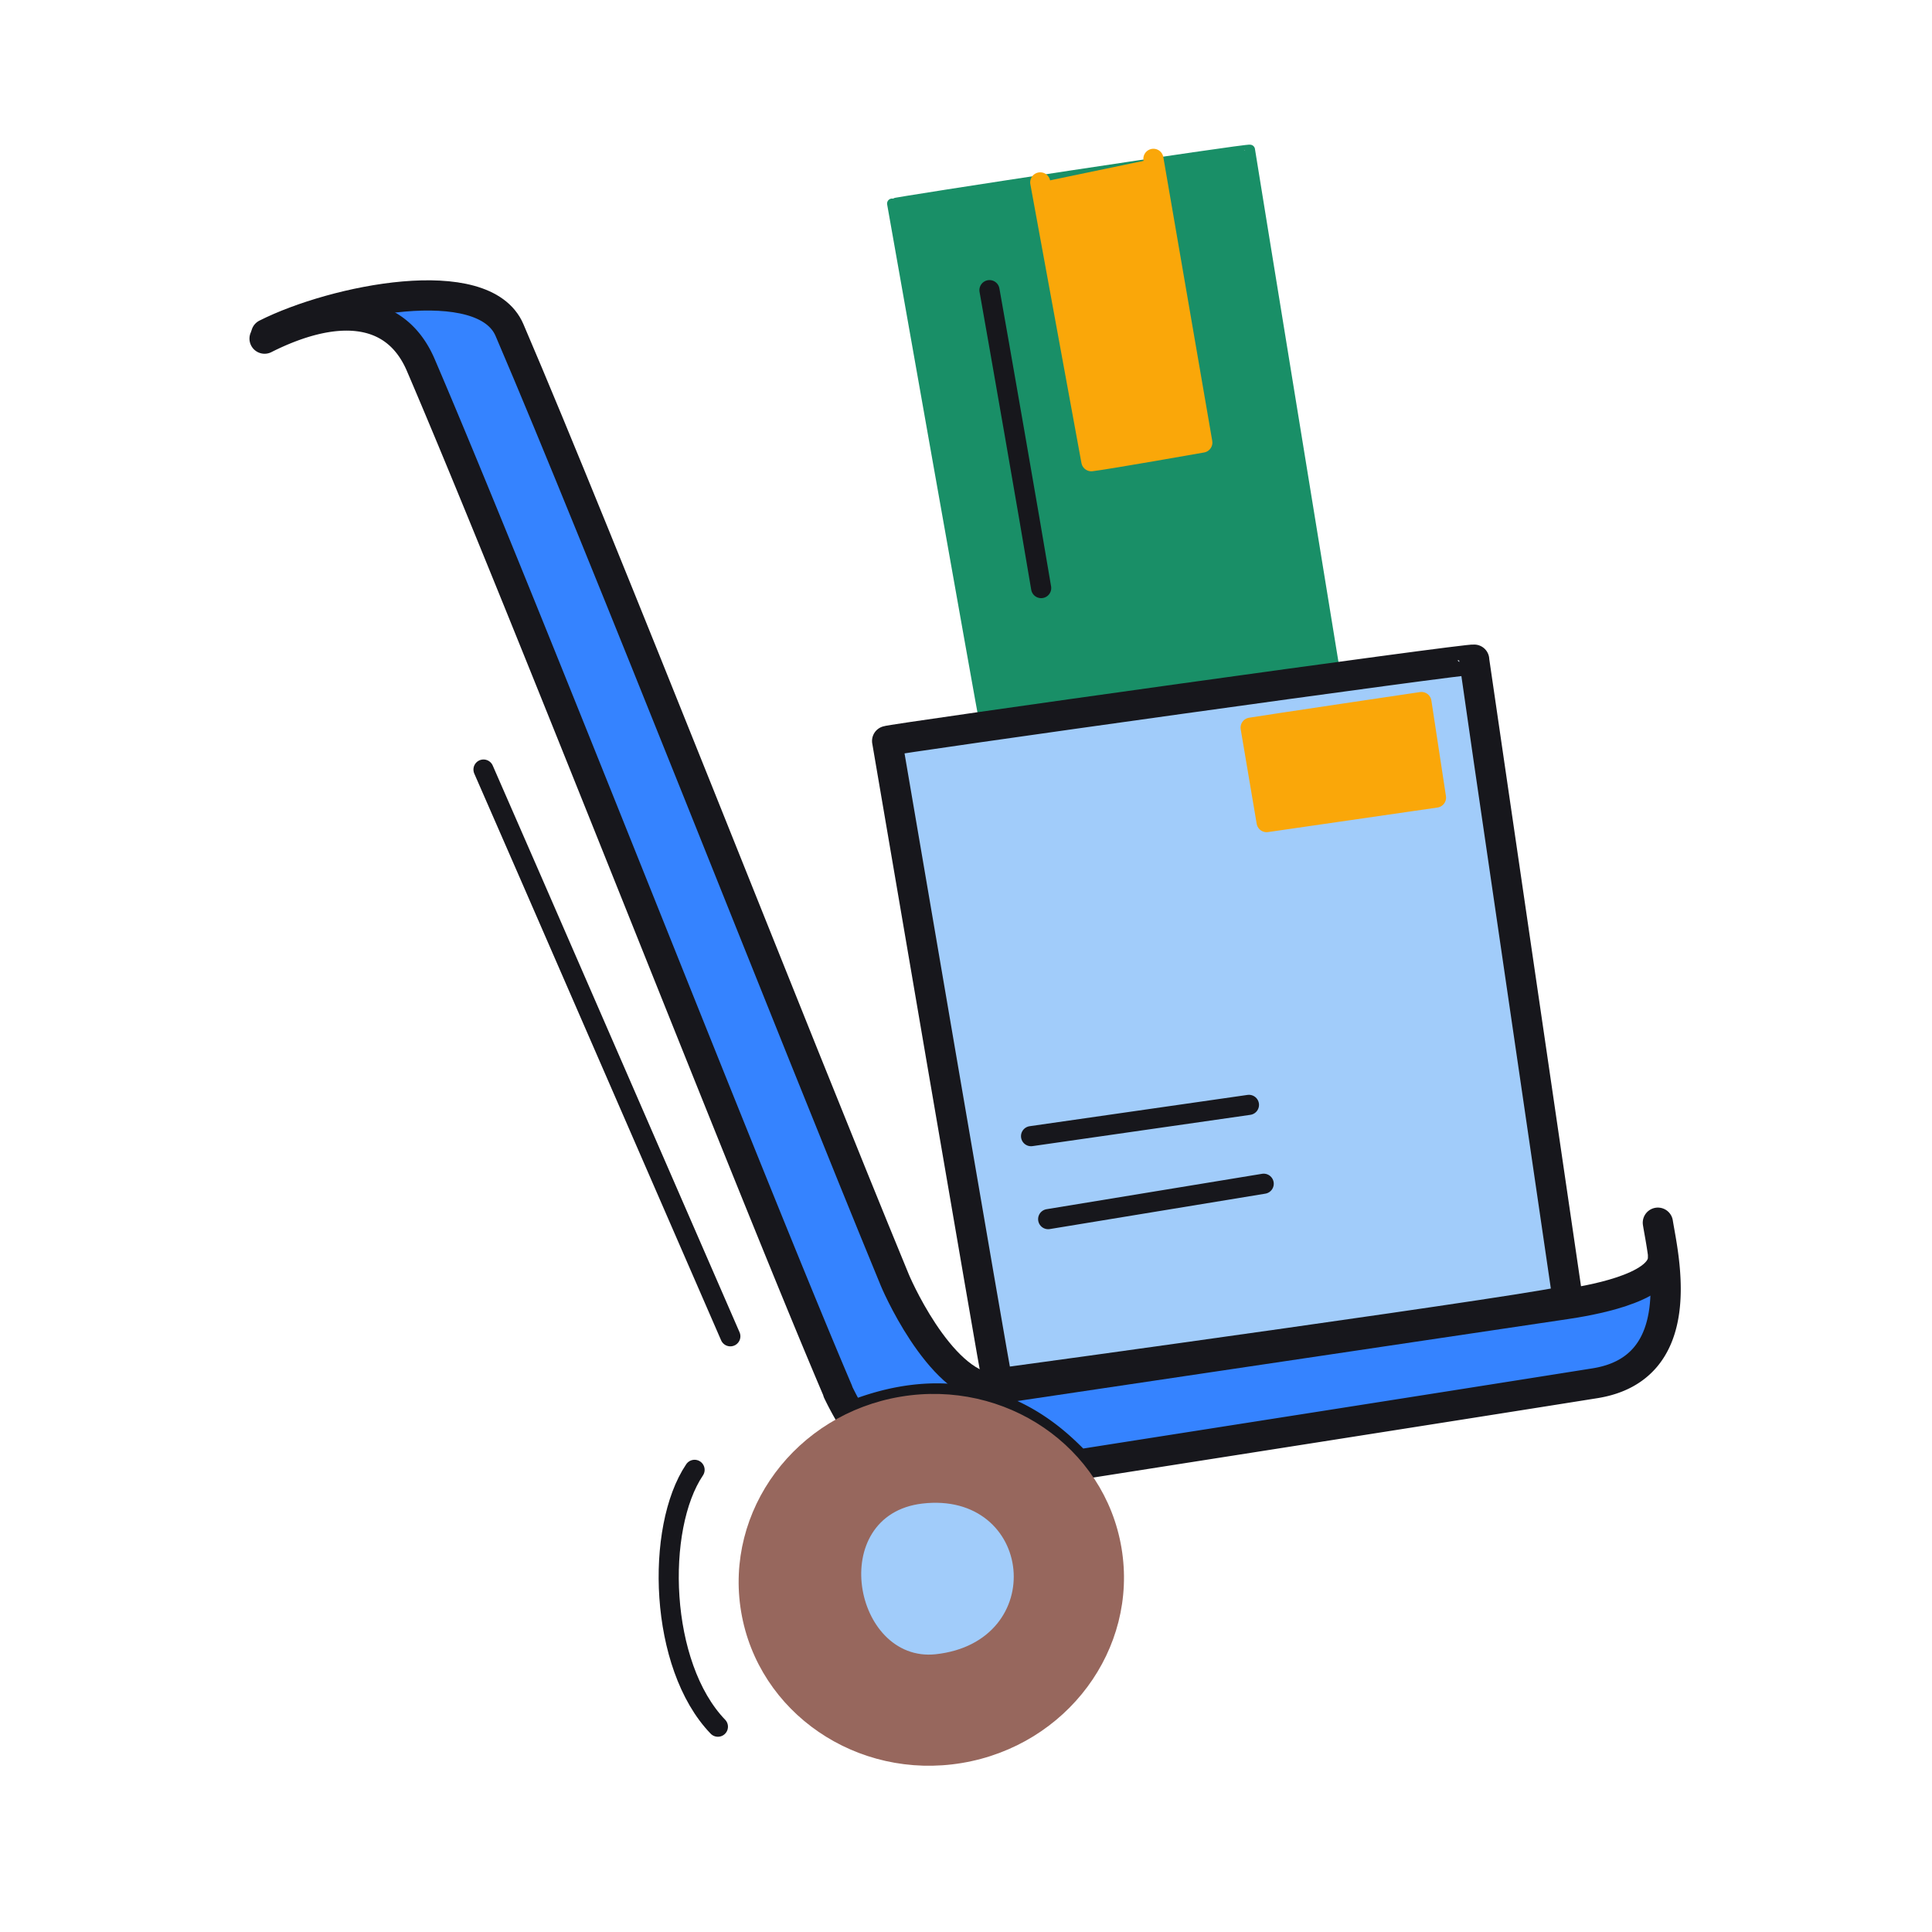 <svg xmlns="http://www.w3.org/2000/svg" width="192" height="192" style="width:100%;height:100%;transform:translate3d(0,0,0);content-visibility:visible" viewBox="0 0 192 192"><defs><clipPath id="a"><path d="M0 0h192v192H0z"/></clipPath><clipPath id="c"><path d="M0 0h192v192H0z"/></clipPath><clipPath id="b"><path d="M0 0h192v192H0z"/></clipPath></defs><g clip-path="url(#a)"><g clip-path="url(#b)" style="display:block"><path fill="none" stroke="#17171C" stroke-linecap="round" stroke-linejoin="round" stroke-width="2" d="M12.265 28.161c-.618-1.394-22.424-51.568-24.53-56.322" class="primary" style="display:block" transform="translate(60.315 104.638)"/><path fill="none" stroke="#17171C" stroke-linecap="round" stroke-linejoin="round" stroke-width="2" d="M2.469 12.982C-3.389 6.905-3.752-6.757.151-12.544" class="primary" style="display:block" transform="translate(68.875 158.615)"/><g style="display:block"><path fill="#198F67" d="M88.656 20.23c.022.148 8.976 50.702 9.232 51.884.707-.088 34.907-4.565 34.846-4.946-.147-.9-8.497-52.109-8.51-52.289-.015-.18-35.585 5.234-35.568 5.351" class="quaternary"/><path fill="none" stroke="#198F67" stroke-linecap="round" stroke-linejoin="round" d="M88.656 20.23c.022.148 8.976 50.702 9.232 51.884.707-.088 34.907-4.565 34.846-4.946-.147-.9-8.497-52.109-8.51-52.289-.015-.18-35.585 5.234-35.568 5.351" class="quaternary"/><path fill="none" stroke="#FAA709" stroke-linecap="round" stroke-linejoin="round" stroke-width="1.999" d="m114.625 15.783 4.861 28.2s-9.624 1.7-11.03 1.853l-5.078-27.712" class="secondary"/><path fill="#FAA709" d="m114.625 15.783 4.861 28.2s-9.624 1.7-11.03 1.853l-5.078-27.712" class="secondary"/></g><g style="display:block"><path fill="#A1CCFA" d="M88.161 73.638c.024.193 10.643 62.306 10.975 63.85 1.156-.136 56.742-7.788 56.669-8.285-.17-1.176-9.294-63.412-9.302-63.648-.011-.235-58.36 7.93-58.342 8.083" class="tertiary"/><path fill="none" stroke="#17171C" stroke-linecap="round" stroke-linejoin="round" stroke-width="3" d="M88.161 73.638c.024.193 10.643 62.306 10.975 63.85 1.156-.136 56.742-7.788 56.669-8.285-.17-1.176-9.294-63.412-9.302-63.648-.011-.235-58.36 7.93-58.342 8.083" class="primary"/><path fill="none" stroke="#FAA709" stroke-linecap="round" stroke-linejoin="round" stroke-width="1.999" d="m125.874 81.702-1.588-9.388c1.377-.234 16.975-2.548 16.975-2.548l1.447 9.498z" class="secondary"/><path fill="#FAA709" d="m125.874 81.702-1.588-9.388c1.377-.234 16.975-2.548 16.975-2.548l1.447 9.498z" class="secondary"/><path fill="none" stroke="#17171C" stroke-linecap="round" stroke-linejoin="round" stroke-width="1.999" d="m124.119 109.801-21.654 3.11m23.12 4.727-21.42 3.518" class="primary"/></g><g style="display:block"><path fill="#3583FF" d="M159.841 128.67c7.251-1.356 4.584-7.084 4.916-7.159.526 3.314 3.284 14.437-6.255 15.956a28750 28750 0 0 1-57.781 9.136c-8.288 1.29-12.722-.42-16.102-5.537-.24-.363-7.298-18.224-15.93-39.805-6.42-16.045-13.71-34.146-19.716-48.639-4.492-10.84-8.559-20.187-11.499-22.3-1.326-.955 7.968-2.866 12.465 1.335 2.04 1.904 14.753 35.788 26.63 65.63 4.51 11.331 9.214 23.217 13.157 31.275 4.033 8.247 6.892 9.954 12.83 9.184 1.015-.131 43.739-6.544 57.285-9.076" class="senary"/><path fill="none" stroke="#3583FF" stroke-linecap="round" stroke-linejoin="round" d="M159.841 128.67c7.251-1.356 4.584-7.084 4.916-7.159.526 3.314 3.284 14.437-6.255 15.956a28750 28750 0 0 1-57.781 9.136c-8.288 1.29-12.722-.42-16.102-5.537-.24-.363-7.298-18.224-15.93-39.805-6.42-16.045-13.71-34.146-19.716-48.639-4.492-10.84-8.559-20.187-11.499-22.3-1.326-.955 7.968-2.866 12.465 1.335 2.04 1.904 14.753 35.788 26.63 65.63 4.51 11.331 9.214 23.217 13.157 31.275 4.033 8.247 6.892 9.954 12.83 9.184 1.015-.131 43.739-6.544 57.285-9.076" class="senary"/></g><g style="display:block"><path fill="none" stroke="#17171C" stroke-linecap="round" stroke-linejoin="round" stroke-width="3.004" d="M164.757 121.511c.527 3.314 3.285 14.438-6.255 15.956-16.595 2.642-39.414 6.206-51.34 8.083-1.1-.8-8.475-10.487-22.565-4.783a30 30 0 0 1-1.327-2.464m-.008-.076c-8.747-20.485-31.249-78.165-41.446-101.953-2.572-5.998-8.723-6.05-15.522-2.622" class="primary"/><path fill="none" stroke="#17171C" stroke-linecap="round" stroke-linejoin="round" stroke-width="3.004" d="M165.269 125.07c-.142 3.037-7.622 4.229-9.744 4.544l-56.014 8.338c-5.332.794-10.037-9.41-10.596-10.764-10.153-24.612-29.152-73.09-38.284-94.391-2.571-5.997-17.379-3.019-24.178.409" class="primary"/><path fill="#97675D" d="M110.961 153.921c-1.636-9.774-11.212-16.327-21.372-14.627s-17.08 11.015-15.444 20.789c1.636 9.773 11.212 16.327 21.372 14.627s17.08-11.016 15.444-20.789" class="quinary"/><path fill="#97675D" d="M110.961 153.921c-1.636-9.774-11.212-16.327-21.372-14.627s-17.08 11.015-15.444 20.789c1.636 9.773 11.212 16.327 21.372 14.627s17.08-11.016 15.444-20.789" class="quinary"/><path fill="none" stroke="#97675D" stroke-linecap="round" stroke-linejoin="round" d="M110.961 153.921c-1.636-9.774-11.212-16.327-21.372-14.627s-17.08 11.015-15.444 20.789c1.636 9.773 11.212 16.327 21.372 14.627s17.08-11.016 15.444-20.789" class="quinary"/><path fill="none" stroke="#A1CCFA" stroke-linecap="round" stroke-linejoin="round" d="M91.716 149.919c10.391-1.22 11.863 12.822 1.222 13.98-7.525.818-10.12-12.936-1.222-13.98" class="tertiary"/><path fill="#A1CCFA" d="M91.716 149.919c10.391-1.22 11.863 12.822 1.222 13.98-7.525.818-10.12-12.936-1.222-13.98" class="tertiary"/></g><path fill="none" stroke="#17171C" stroke-linecap="round" stroke-linejoin="round" stroke-width="2.003" d="M2.568 14.803C1.44 8.041-1.67-9.776-2.568-14.803" class="primary" style="display:block" transform="translate(100.901 43.639)"/></g><g clip-path="url(#c)" style="display:none"><path fill="none" class="primary" style="display:none"/><path fill="none" class="primary" style="display:none"/><g style="display:none"><path fill="none" class="quaternary"/><path class="quaternary"/><path fill="none" class="secondary"/><path class="secondary"/></g><g style="display:none"><path fill="none" class="quaternary"/><path class="quaternary"/><path fill="none" class="secondary"/><path class="secondary"/></g><g style="display:none"><path class="tertiary"/><path fill="none" class="primary"/><path fill="none" class="secondary"/><path class="secondary"/><path fill="none" class="primary"/><path fill="none" class="primary"/></g><g style="display:none"><path class="tertiary"/><path fill="none" class="primary"/><path class="secondary"/><path fill="none" class="secondary"/><path fill="none" class="primary"/><path fill="none" class="primary"/></g><g style="display:none"><path class="senary"/><path fill="none" class="senary"/></g><g style="display:none"><path fill="none" class="primary"/><path fill="none" class="primary"/><path fill="none" class="primary"/><path fill="none" class="quinary"/><path class="quinary"/><path fill="none" class="tertiary"/><path class="tertiary"/></g><path fill="none" class="primary" style="display:none"/></g></g></svg>